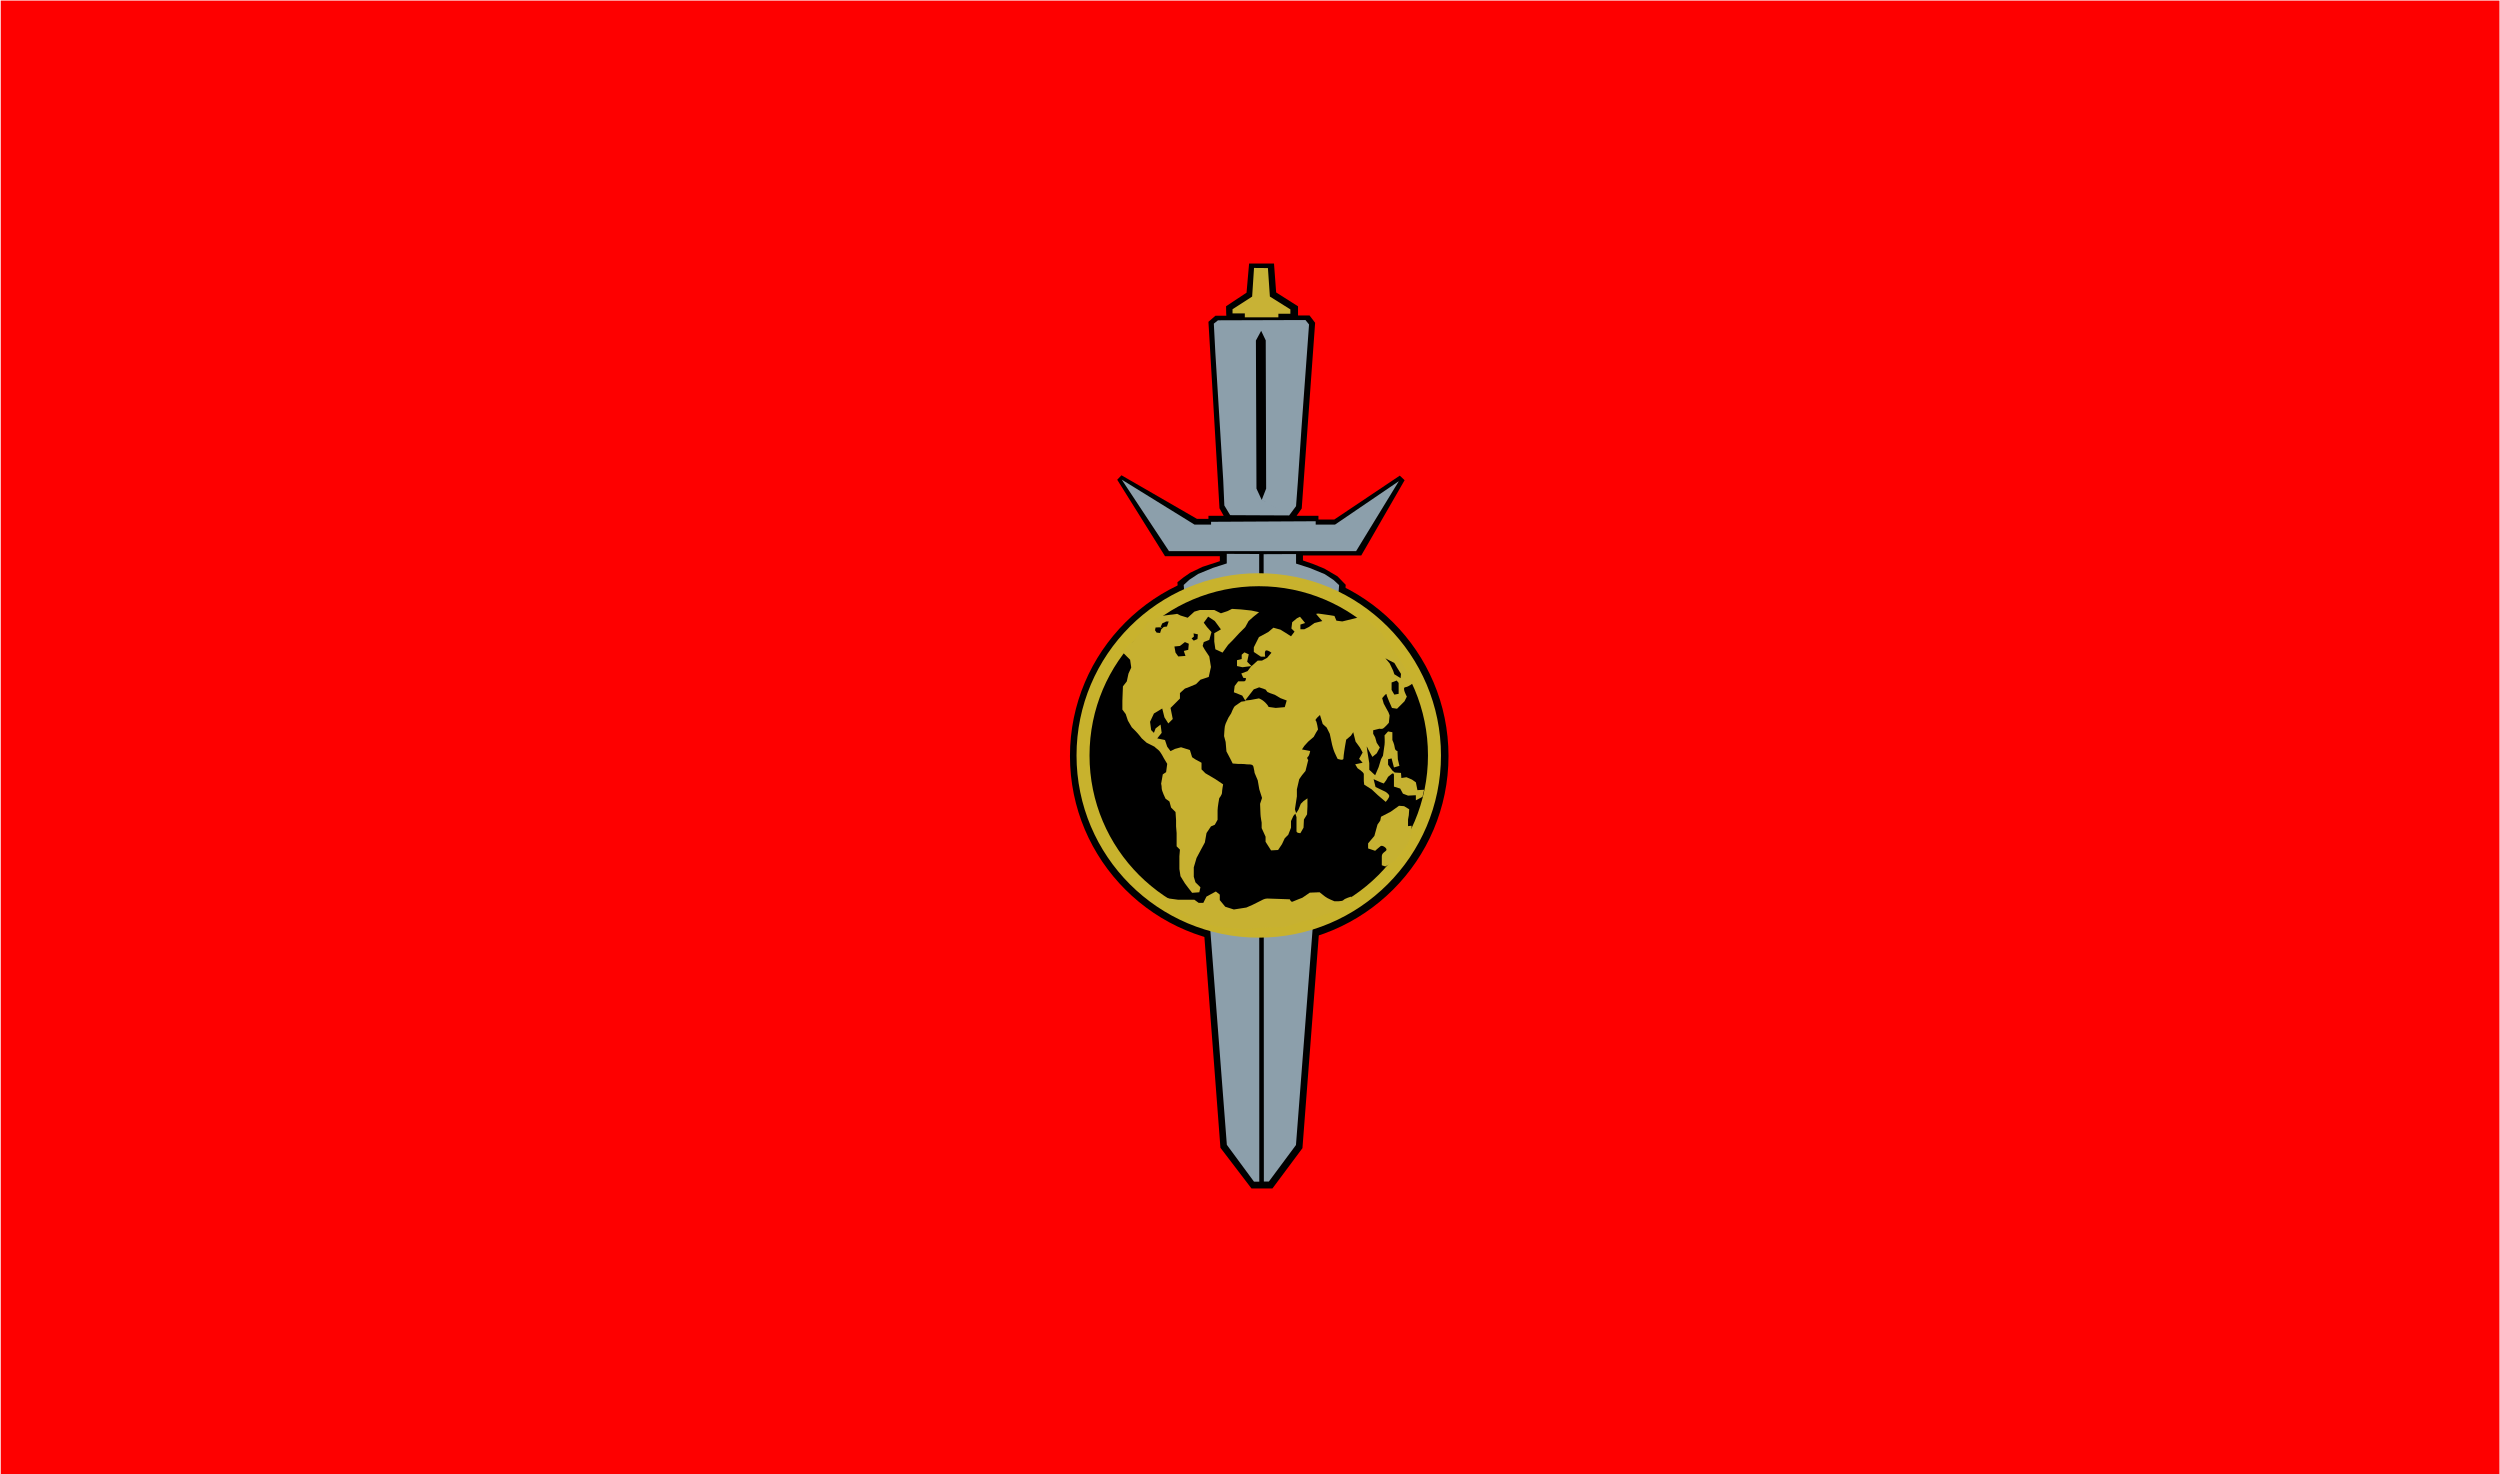 <?xml version="1.0" encoding="UTF-8" standalone="no"?>
<!-- Created with Inkscape (http://www.inkscape.org/) -->

<svg
   xmlns:dc="http://purl.org/dc/elements/1.1/"
   xmlns:cc="http://creativecommons.org/ns#"
   xmlns:rdf="http://www.w3.org/1999/02/22-rdf-syntax-ns#"
   xmlns:svg="http://www.w3.org/2000/svg"
   xmlns="http://www.w3.org/2000/svg"
   xmlns:sodipodi="http://sodipodi.sourceforge.net/DTD/sodipodi-0.dtd"
   xmlns:inkscape="http://www.inkscape.org/namespaces/inkscape"
   id="svg5443"
   version="1.1"
   inkscape:version="0.47 r22583"
   width="819"
   height="483"
   sodipodi:docname="Flag_of_the_Terran_Empire[1].JPG">
  <defs
     id="defs5447">
    <inkscape:perspective
       sodipodi:type="inkscape:persp3d"
       inkscape:vp_x="0 : 0.5 : 1"
       inkscape:vp_y="0 : 1000 : 0"
       inkscape:vp_z="1 : 0.5 : 1"
       inkscape:persp3d-origin="0.5 : 0.33333333 : 1"
       id="perspective5451" />
    <inkscape:perspective
       id="perspective5563"
       inkscape:persp3d-origin="0.5 : 0.33333333 : 1"
       inkscape:vp_z="1 : 0.5 : 1"
       inkscape:vp_y="0 : 1000 : 0"
       inkscape:vp_x="0 : 0.5 : 1"
       sodipodi:type="inkscape:persp3d" />
    <inkscape:perspective
       id="perspective5692"
       inkscape:persp3d-origin="0.5 : 0.33333333 : 1"
       inkscape:vp_z="1 : 0.5 : 1"
       inkscape:vp_y="0 : 1000 : 0"
       inkscape:vp_x="0 : 0.5 : 1"
       sodipodi:type="inkscape:persp3d" />
  </defs>
  <sodipodi:namedview
     pagecolor="#ffffff"
     bordercolor="#666666"
     borderopacity="1"
     objecttolerance="10"
     gridtolerance="10"
     guidetolerance="10"
     inkscape:pageopacity="0"
     inkscape:pageshadow="2"
     inkscape:window-width="1256"
     inkscape:window-height="691"
     id="namedview5445"
     showgrid="false"
     inkscape:zoom="0.51552795"
     inkscape:cx="430.07188"
     inkscape:cy="145.7244"
     inkscape:window-x="99"
     inkscape:window-y="52"
     inkscape:window-maximized="0"
     inkscape:current-layer="svg5443" />
  <rect
     style="fill:#fe0000;fill-opacity:1;fill-rule:nonzero;stroke:none"
     id="rect5725"
     width="818.584"
     height="482.802"
     x="0.242"
     y="0.191" />
  <g
     id="g5655"
     transform="matrix(0.305,0,0,0.305,365.67,79.219)">
    <g
       transform="translate(-59.029,80.582)"
       id="g5437">
      <path
         style="fill:#000000;fill-opacity:1;stroke:none"
         d="m 201.765,-57.29 -2.747,31.315 -21.989,14.604 0.105,7.293 0.179,2.852 -11.647,0 -7.576,6.566 11.869,200.263 4.502,8.081 -16.372,0 0,3.283 -12.374,0 -81.034,-46.785 -4.576,4.777 51.352,82.162 58.877,0 0,5.303 -18.731,6.148 -13.193,6.344 -7.349,5.119 -6.288,4.995 46.197,607.477 33.335,43.689 22.532,0 32.226,-43.276 46.474,-605.094 -8.803,-9.104 -14.173,-8.334 -11.464,-4.694 -11.487,-4.028 0,-5.365 62.629,0 46.564,-80.848 -5.199,-4.903 -70.407,47.192 -16.956,0 0,-4.059 -23.45,0 5.495,-7.872 14.395,-199.444 -6,-7.847 -12.374,0 0,-9.849 -23.486,-14.9 -2.316,-31.062 -26.738,0 z"
         id="path4427"
         sodipodi:nodetypes="cccccccccccccccccccccccccccccccccccccccccccccc" />
      <g
         transform="matrix(3.482,0,0,3.501,-107.393,-252.238)"
         style="stroke:none;overflow:visible"
         id="g6831-6-6">
        <g
           id="g7003-3-3"
           style="stroke:none">
          <path
             sodipodi:type="arc"
             style="fill:#000000;fill-opacity:1;fill-rule:nonzero;stroke:#000000;stroke-opacity:1"
             id="path6755-8-1"
             sodipodi:cx="22.055452"
             sodipodi:cy="226.83531"
             sodipodi:rx="54.114197"
             sodipodi:ry="53.73251"
             d="m 76.17,226.835 c 0,29.676 -24.228,53.733 -54.114,53.733 -29.886,0 -54.114,-24.057 -54.114,-53.733 0,-29.676 24.228,-53.733 54.114,-53.733 29.886,0 54.114,24.057 54.114,53.733 z"
             transform="matrix(1.069,0,0,1.069,68.335,-35.699)" />
        </g>
      </g>
    </g>
    <g
       transform="translate(-327.75,44.216)"
       id="g5226-1">
      <g
         id="g3954-6-6"
         transform="translate(155.5,-65.563)">
        <path
           sodipodi:nodetypes="ccccccccccccc"
           id="path6133-6-5"
           d="m 325.82,356.671 -34.824,-0.149 0,10.265 -14.792,4.752 -16.023,6.578 -9.547,6.328 -5.886,5.466 46.341,601.379 29.135,39.51 5.708,0.011 -0.112,-674.138 0,-0.002 0,4.5e-4 z"
           style="fill:#8c9fab;fill-opacity:1;stroke:none" />
        <path
           sodipodi:nodetypes="ccccccccccc"
           id="path6133-7-1-7"
           d="m 330.602,356.856 34.824,-0.149 0,10.265 14.792,4.752 16.023,6.578 9.547,6.328 5.886,5.466 -46.341,601.378 -29.135,39.243 -5.351,0.01 -0.245,-673.871 z"
           style="fill:#8c9fab;fill-opacity:1;stroke:none;overflow:visible" />
        <path
           sodipodi:nodetypes="ccccccccccc"
           id="path6669-8-5"
           d="m 429.925,353.596 -200.97,0 -50.779,-76.825 78.13,48.285 17.838,0 0,-2.973 112.377,-0.595 0,3.568 20.811,0 68.501,-46.621 -45.907,75.161 z"
           style="fill:#8c9fab;fill-opacity:1;stroke:none" />
        <path
           sodipodi:nodetypes="ccccccccccccccccccccccc"
           id="path6673-4-4"
           d="m 328.548,298.596 -5.649,-12.189 -0.595,-159.052 5.649,-10.405 4.905,10.257 0.446,159.2 -4.757,12.189 29.432,16.648 7.432,-9.959 1.932,-25.716 4.013,-59.459 6.392,-87.404 1.635,-22.594 -3.865,-4.757 -93.945,0.297 -4.459,3.568 1.635,31.364 8.473,136.903 1.189,27.054 6.243,10.405 63.323,0.297 -29.432,-16.648 0,7e-5 z"
           style="fill:#8c9fab;fill-opacity:1;stroke:none" />
        <path
           sodipodi:nodetypes="cccccccccccccc"
           id="path6675-9-1"
           d="m 346.423,102.434 -36.019,0 0,-4.204 -13.212,0 0,-4.467 21.077,-13.586 2.015,-30.752 7.358,0.039 7.568,0.11 2.102,30.577 22.016,13.785 0,4.642 -12.868,0 -0.036,3.856 z"
           style="fill:#c8b235;fill-opacity:1;stroke:none" />
      </g>
      <g
         transform="matrix(3.488,0,0,3.488,450.161,-224.886)"
         style="overflow:visible"
         id="g6831-6-2">
        <g
           id="g7003-3-0">
          <g
             id="g3935-7-0">
            <path
               transform="translate(-13.257,-16.873)"
               d="m 76.17,226.835 c 0,29.886 -24.228,54.114 -54.114,54.114 -29.886,0 -54.114,-24.228 -54.114,-54.114 0,-29.886 24.228,-54.114 54.114,-54.114 29.886,0 54.114,24.228 54.114,54.114 z"
               sodipodi:ry="54.114197"
               sodipodi:rx="54.114197"
               sodipodi:cy="226.83531"
               sodipodi:cx="22.055452"
               id="path6755-8-14"
               style="fill:#000000;fill-opacity:1;fill-rule:nonzero;stroke:#c8b22d;stroke-width:4;stroke-miterlimit:4;stroke-opacity:1;stroke-dasharray:none"
               sodipodi:type="arc" />
            <g
               id="g6819-8-6">
              <path
                 style="fill:#c7b131;fill-opacity:1;stroke:none"
                 d="m -33.158,178.151 2.348,2.357 0.341,2.386 -0.852,1.875 -0.511,2.386 -1.193,1.534 -0.17,4.432 0,2.727 1.023,1.364 0.682,2.045 1.193,2.045 c 0,0 0.341,0.341 1.193,1.193 0.852,0.852 1.875,2.216 1.875,2.216 l 1.534,1.364 2.386,1.193 c 0,0 0.511,0.511 1.193,1.023 0.682,0.511 1.704,2.557 1.704,2.557 l 1.023,1.704 -0.341,2.557 -1.023,0.682 -0.511,2.898 c 0,0 0.17,0.511 0.17,1.364 0,0.852 1.193,3.238 1.193,3.238 l 1.193,0.852 0.511,1.875 1.364,1.364 0.17,2.557 0,1.875 0.17,2.045 0,4.091 1.023,1.023 -0.17,2.045 0,1.875 0,2.045 0.341,2.216 1.364,2.216 1.023,1.364 1.193,1.534 2.216,-0.17 0.341,-1.534 -1.534,-1.534 -0.511,-1.704 0,-2.898 0.852,-2.898 1.364,-2.557 1.193,-2.216 0.511,-2.898 1.364,-2.045 1.193,-0.511 0.852,-1.534 c 0,0 0,-1.875 0,-2.898 0,-1.023 0.511,-3.75 0.511,-3.75 0,0 0.852,-1.023 0.852,-1.704 0,-0.682 0.341,-2.557 0.341,-2.557 l -2.557,-1.704 -2.898,-1.704 -1.193,-1.193 0,-2.045 -1.875,-1.023 -1.023,-0.682 -0.682,-2.216 -2.727,-0.852 -1.875,0.511 -1.364,0.682 -1.023,-1.364 -0.682,-2.045 -2.386,-0.511 1.364,-1.704 -0.341,-2.557 -1.534,1.193 -0.511,1.364 -0.852,-0.852 -0.341,-2.557 1.193,-2.557 2.557,-1.534 0.682,2.727 1.193,1.875 1.364,-1.364 -0.682,-3.409 1.193,-1.193 1.704,-1.704 0,-1.704 1.534,-1.364 1.364,-0.511 2.045,-0.852 1.364,-1.364 2.557,-0.852 0.682,-3.068 -0.511,-3.238 -1.364,-2.045 -0.682,-1.193 0.341,-1.193 1.704,-0.682 0.682,-2.386 -1.364,-1.534 -1.023,-1.364 1.364,-1.875 2.045,1.364 1.875,2.557 -2.045,1.193 0,2.557 0.341,2.386 2.216,1.023 1.704,-2.386 1.364,-1.364 2.045,-2.216 1.875,-1.875 1.023,-1.875 1.534,-1.364 1.704,-1.364 -2.386,-0.511 -3.238,-0.341 -2.727,-0.17 -1.364,0.682 -2.045,0.682 -2.045,-1.023 -4.432,0 -1.704,0.511 -2.045,1.875 -2.216,-0.682 -1.023,-0.511 -5.296,0.69 -1.031,0.57 -1.364,0.944 -1.476,0.549 -1.252,2.099 -3.388,3.841 -1.455,1.102 -1.575,1.995 z"
                 id="path6688-2-0"
                 sodipodi:nodetypes="cccccccccccscccscccccsccccccccccccccccccccccccccccscscccccccccccccccccccccccccccccccccccccccccccccccccccccccccccccccccccccccccccc" />
              <path
                 style="fill:#000000;stroke:none"
                 d="m -12.743,175.565 -0.17,1.875 -1.364,0.341 0.511,1.534 -2.216,0.17 -0.852,-1.193 -0.341,-1.875 1.704,-0.17 1.534,-1.193 1.193,0.511 0,0 z"
                 id="path6690-9-7"
                 sodipodi:nodetypes="ccccccccccc" />
              <path
                 style="fill:#000000;stroke:none"
                 d="m -23.148,171.41 0.482,0.723 1.085,0.121 0.362,-1.145 0.783,-0.723 0.964,-0.121 0.542,-1.567 -0.723,0 -1.265,0.603 -0.482,1.085 0.482,0.241 -0.844,-0.121 -1.205,0.06 -0.181,0.844 z"
                 id="path6692-1-1" />
              <path
                 style="fill:#000000;stroke:none"
                 d="m -11.276,172.375 1.326,0.301 -0.121,1.446 -1.145,0.482 -0.663,-0.663 0.723,-0.603 -0.121,-0.964 z"
                 id="path6694-3-7" />
              <path
                 style="fill:#c6b131;fill-opacity:1;stroke:none"
                 d="m 40.066,167.252 -0.121,0.121 -5.423,1.326 -1.808,-0.241 -0.603,-1.446 -1.446,-0.241 -2.531,-0.362 c 0,0 -1.928,-0.362 -1.567,0.121 0.362,0.482 1.808,2.049 1.808,2.049 l -2.41,0.603 -1.687,1.205 -1.446,0.723 -1.205,0 0,-1.446 1.446,-0.482 -1.567,-1.928 -0.964,0.482 -1.446,1.205 -0.241,1.928 0.964,0.964 -1.085,1.446 -1.687,-1.085 -1.567,-0.964 -2.169,-0.603 -1.567,1.326 -2.893,1.567 -0.723,1.446 -0.844,1.687 0,1.446 2.169,1.446 1.326,0 c 0,0 -0.362,-1.928 0.362,-1.928 0.723,0 1.567,0.723 1.567,0.723 l -1.326,1.567 -1.567,0.844 -1.326,0 -1.91,1.702 -1.344,-1.341 0.482,-2.29 -1.326,-0.603 -0.844,0.723 0,1.326 -1.446,0.362 0,1.808 1.687,0.362 2.741,-0.358 -1.174,1.564 -1.928,0.723 0.603,1.326 0.844,0.121 c 0,0 0,0.964 -0.603,0.964 -0.603,0 -1.808,0 -1.808,0 l -1.085,1.446 -0.241,1.928 2.572,1.012 1.03,1.699 -1.313,0.181 c 0,0 -1.446,0.964 -1.928,1.326 -0.482,0.362 -1.205,2.29 -1.205,2.29 l -0.844,1.326 -0.723,1.567 c 0,0 -0.241,0.482 -0.362,1.085 -0.121,0.603 -0.241,3.013 -0.241,3.013 l 0.482,1.808 0.241,2.893 1.205,2.29 0.723,1.446 1.567,0.121 c 0,0 2.169,0 2.651,0.121 0.482,0.121 1.928,-0.241 2.169,0.723 0.241,0.964 0.362,1.928 0.362,1.928 l 0.964,2.29 0.482,2.772 0.844,2.651 -0.603,1.808 c 0,0 0.121,2.41 0.121,3.134 0,0.723 0.362,2.651 0.362,2.651 l 0,1.687 1.205,2.651 0,1.567 1.687,2.651 2.169,-0.121 1.205,-1.808 0.844,-1.808 1.085,-1.085 0.844,-2.169 0,-2.049 0.723,-1.567 0.603,-0.723 0.362,1.085 c 0,0 0,3.736 0,4.339 0,0.603 1.205,0.603 1.205,0.603 l 0.964,-1.687 0.121,-2.531 0.964,-1.567 0.121,-2.41 0,-2.531 -1.205,0.844 -0.844,0.844 -0.723,1.808 -0.723,1.085 -0.362,-1.205 0.603,-3.977 0,-2.169 0.723,-3.134 0.844,-1.205 1.085,-1.326 0.844,-3.375 c 0,0 -0.603,-0.603 -0.121,-0.964 0.482,-0.362 0.723,-1.808 0.723,-1.808 l -1.928,-0.362 -0.603,-0.121 0.723,-1.085 1.205,-1.326 1.687,-1.446 0.723,-1.326 0.603,-0.964 c 0,0 -0.362,-2.531 -0.723,-2.772 -0.362,-0.241 1.326,-1.687 1.326,-1.687 l 0.844,2.772 1.205,1.085 0.964,1.928 0.723,3.375 c 0,0 0.362,1.446 0.723,2.29 0.362,0.844 0.964,2.049 0.964,2.049 0,0 1.808,0.723 1.808,-0.121 0,-0.844 0.482,-3.736 0.482,-3.736 l 0.362,-2.049 1.446,-1.205 0.723,-1.085 0.723,2.893 1.326,1.808 0.844,1.567 -1.085,1.928 1.085,1.205 -2.29,0.482 0.723,1.205 c 0,0 1.928,1.205 1.928,1.808 0,0.603 0,2.169 0,2.169 l 0.121,1.085 2.29,1.446 1.928,1.808 2.41,2.049 c 0,0 1.085,-1.205 1.085,-1.808 0,-0.603 -1.205,-1.326 -1.205,-1.326 l -3.013,-1.446 -0.603,-2.41 2.169,0.964 0.964,0.362 0.723,-0.964 0.603,-1.085 1.205,-0.964 c 0,0 0.603,-0.362 0.603,0.482 0,0.844 0,1.928 0,1.928 l 0,1.567 1.928,0.603 0.844,1.567 1.567,0.603 2.41,-0.121 0,1.567 2.049,-1.085 0.482,-2.169 -2.049,0.121 -0.482,-2.41 -1.205,-0.844 -1.687,-0.723 -1.567,0.241 -0.121,-1.567 -1.928,-0.121 -0.723,-0.603 -1.326,-1.808 0,-1.687 1.085,-0.241 0.723,2.772 1.687,-0.482 -0.482,-2.049 -0.121,-2.531 c 0,0 -0.723,0 -0.844,-1.085 -0.121,-1.085 -0.723,-2.29 -0.723,-2.29 l 0,-2.41 -1.326,-0.241 -1.085,1.205 c 0,0 0.121,2.169 0,2.893 -0.121,0.723 -0.482,3.375 -0.482,3.375 l -0.603,1.085 -0.723,2.41 -1.085,2.531 -1.808,-1.687 0,-2.049 -0.241,-1.446 c 0,0 -0.723,-4.218 -0.482,-3.616 0.241,0.603 1.687,3.134 1.687,3.134 l 1.326,-1.085 0.964,-1.808 -0.964,-1.446 -0.482,-1.687 -0.603,-1.085 0,-1.085 1.928,-0.482 c 0,0 0.482,0.121 0.964,0 0.482,-0.121 1.928,-1.808 1.928,-1.808 l 0.241,-2.29 -0.362,-0.964 -0.603,-1.085 -0.844,-1.567 -0.482,-1.687 c 0,0 1.326,-1.687 1.326,-1.205 0,0.482 1.687,4.218 1.687,4.218 l 1.567,0.241 2.29,-2.29 0.723,-1.446 c 0,0 -1.567,-2.772 -0.482,-2.893 1.085,-0.121 2.29,-1.205 2.29,-1.205 l -0.964,-2.531 -1.446,-2.41 -2.531,-3.736 -2.651,-3.857 -2.049,-3.013 -3.736,-3.375 -2.772,-1.567 z"
                 id="path6696-5-7"
                 sodipodi:nodetypes="cccccccscccccccccccccccccccccccsccccccccccccccccccsccccccscccsccccccsscccccsccccccccccccccscccccccccccccccccsccccccccscccccscscccccccccccscccccsccccccccsccccccccccccccccccccccccsccccscccccccsccccccccsccccccsccccscccccccc" />
              <path
                 style="fill:#000000;stroke:none"
                 d="m 8.928,188.988 1.971,0.682 0.571,0.759 0.819,0.35 1.459,0.512 1.73,1.03 1.928,0.723 -0.603,2.049 -2.772,0.241 -2.212,-0.307 c 0,0 -0.078,-0.416 -1.042,-1.38 -0.964,-0.964 -1.94,-1.248 -1.94,-1.248 l -2.645,0.494 -1.615,0.18 2.668,-3.452 1.681,-0.632 z"
                 id="path6698-9-7"
                 sodipodi:nodetypes="ccccccccccsccccc" />
              <path
                 style="fill:#000000;stroke:none"
                 d="m 51.274,186.897 -1.567,0.603 0,2.29 0.844,1.446 1.326,-0.241 0,-3.375 -0.603,-0.723 z"
                 id="path6700-8-7" />
              <path
                 style="fill:#000000;stroke:none"
                 d="m 47.779,180.028 1.326,1.567 1.085,2.29 0.362,1.085 1.928,1.205 0.121,-1.326 -1.205,-1.928 -0.844,-1.446 -1.446,-0.723 -1.326,-0.723 z"
                 id="path6702-4-3" />
              <path
                 style="fill:#c6b131;fill-opacity:1;stroke:none"
                 d="m 55.854,231.611 -1.085,0.121 0,-2.049 0.241,-1.326 0.121,-1.808 -1.567,-0.964 -1.567,-0.121 -2.531,1.808 -3.013,1.567 -0.241,1.205 -0.844,1.205 -0.964,3.495 -1.928,2.29 0,1.567 2.169,0.723 c 0,0 1.205,-1.085 1.687,-1.446 0.482,-0.362 1.808,0.482 1.808,1.085 0,0.603 -1.446,0.844 -1.446,2.049 0,1.205 0,2.772 0,2.772 l 1.085,0.362 2.772,-1.567 2.049,-2.651 2.049,-2.651 1.205,-3.375 0,-2.29 z"
                 id="path6704-0-3" />
              <path
                 style="fill:#c7b131;fill-opacity:1;stroke:none"
                 d="m -20.557,253.787 4.459,0.603 2.41,0 2.651,0 1.326,0.964 1.446,0 0.964,-1.928 2.893,-1.567 1.205,0.964 0,1.687 1.687,2.049 2.651,0.844 3.857,-0.603 1.928,-0.844 2.651,-1.326 c 0,0 0.964,-0.603 1.808,-0.603 0.844,0 3.616,0.121 3.616,0.121 l 3.375,0.121 c 0,0 0.362,0.964 0.844,0.723 0.482,-0.241 3.013,-1.205 3.013,-1.205 l 2.29,-1.567 3.013,-0.121 c 0,0 0.964,0.723 1.687,1.326 0.723,0.603 2.893,1.446 2.893,1.446 0,0 2.41,0.121 2.772,-0.362 0.362,-0.482 2.41,-1.085 2.41,-1.085 l -0.241,2.41 -4.218,1.928 -7.352,2.41 -8.919,2.651 c 0,0 -10.606,0.121 -10.485,0.603 0.121,0.482 -10.606,-0.844 -10.606,-0.844 l -6.388,-2.169 -7.231,-3.254 -2.41,-3.375 z"
                 id="path6706-7-5" />
            </g>
          </g>
        </g>
      </g>
    </g>
  </g>
</svg>
